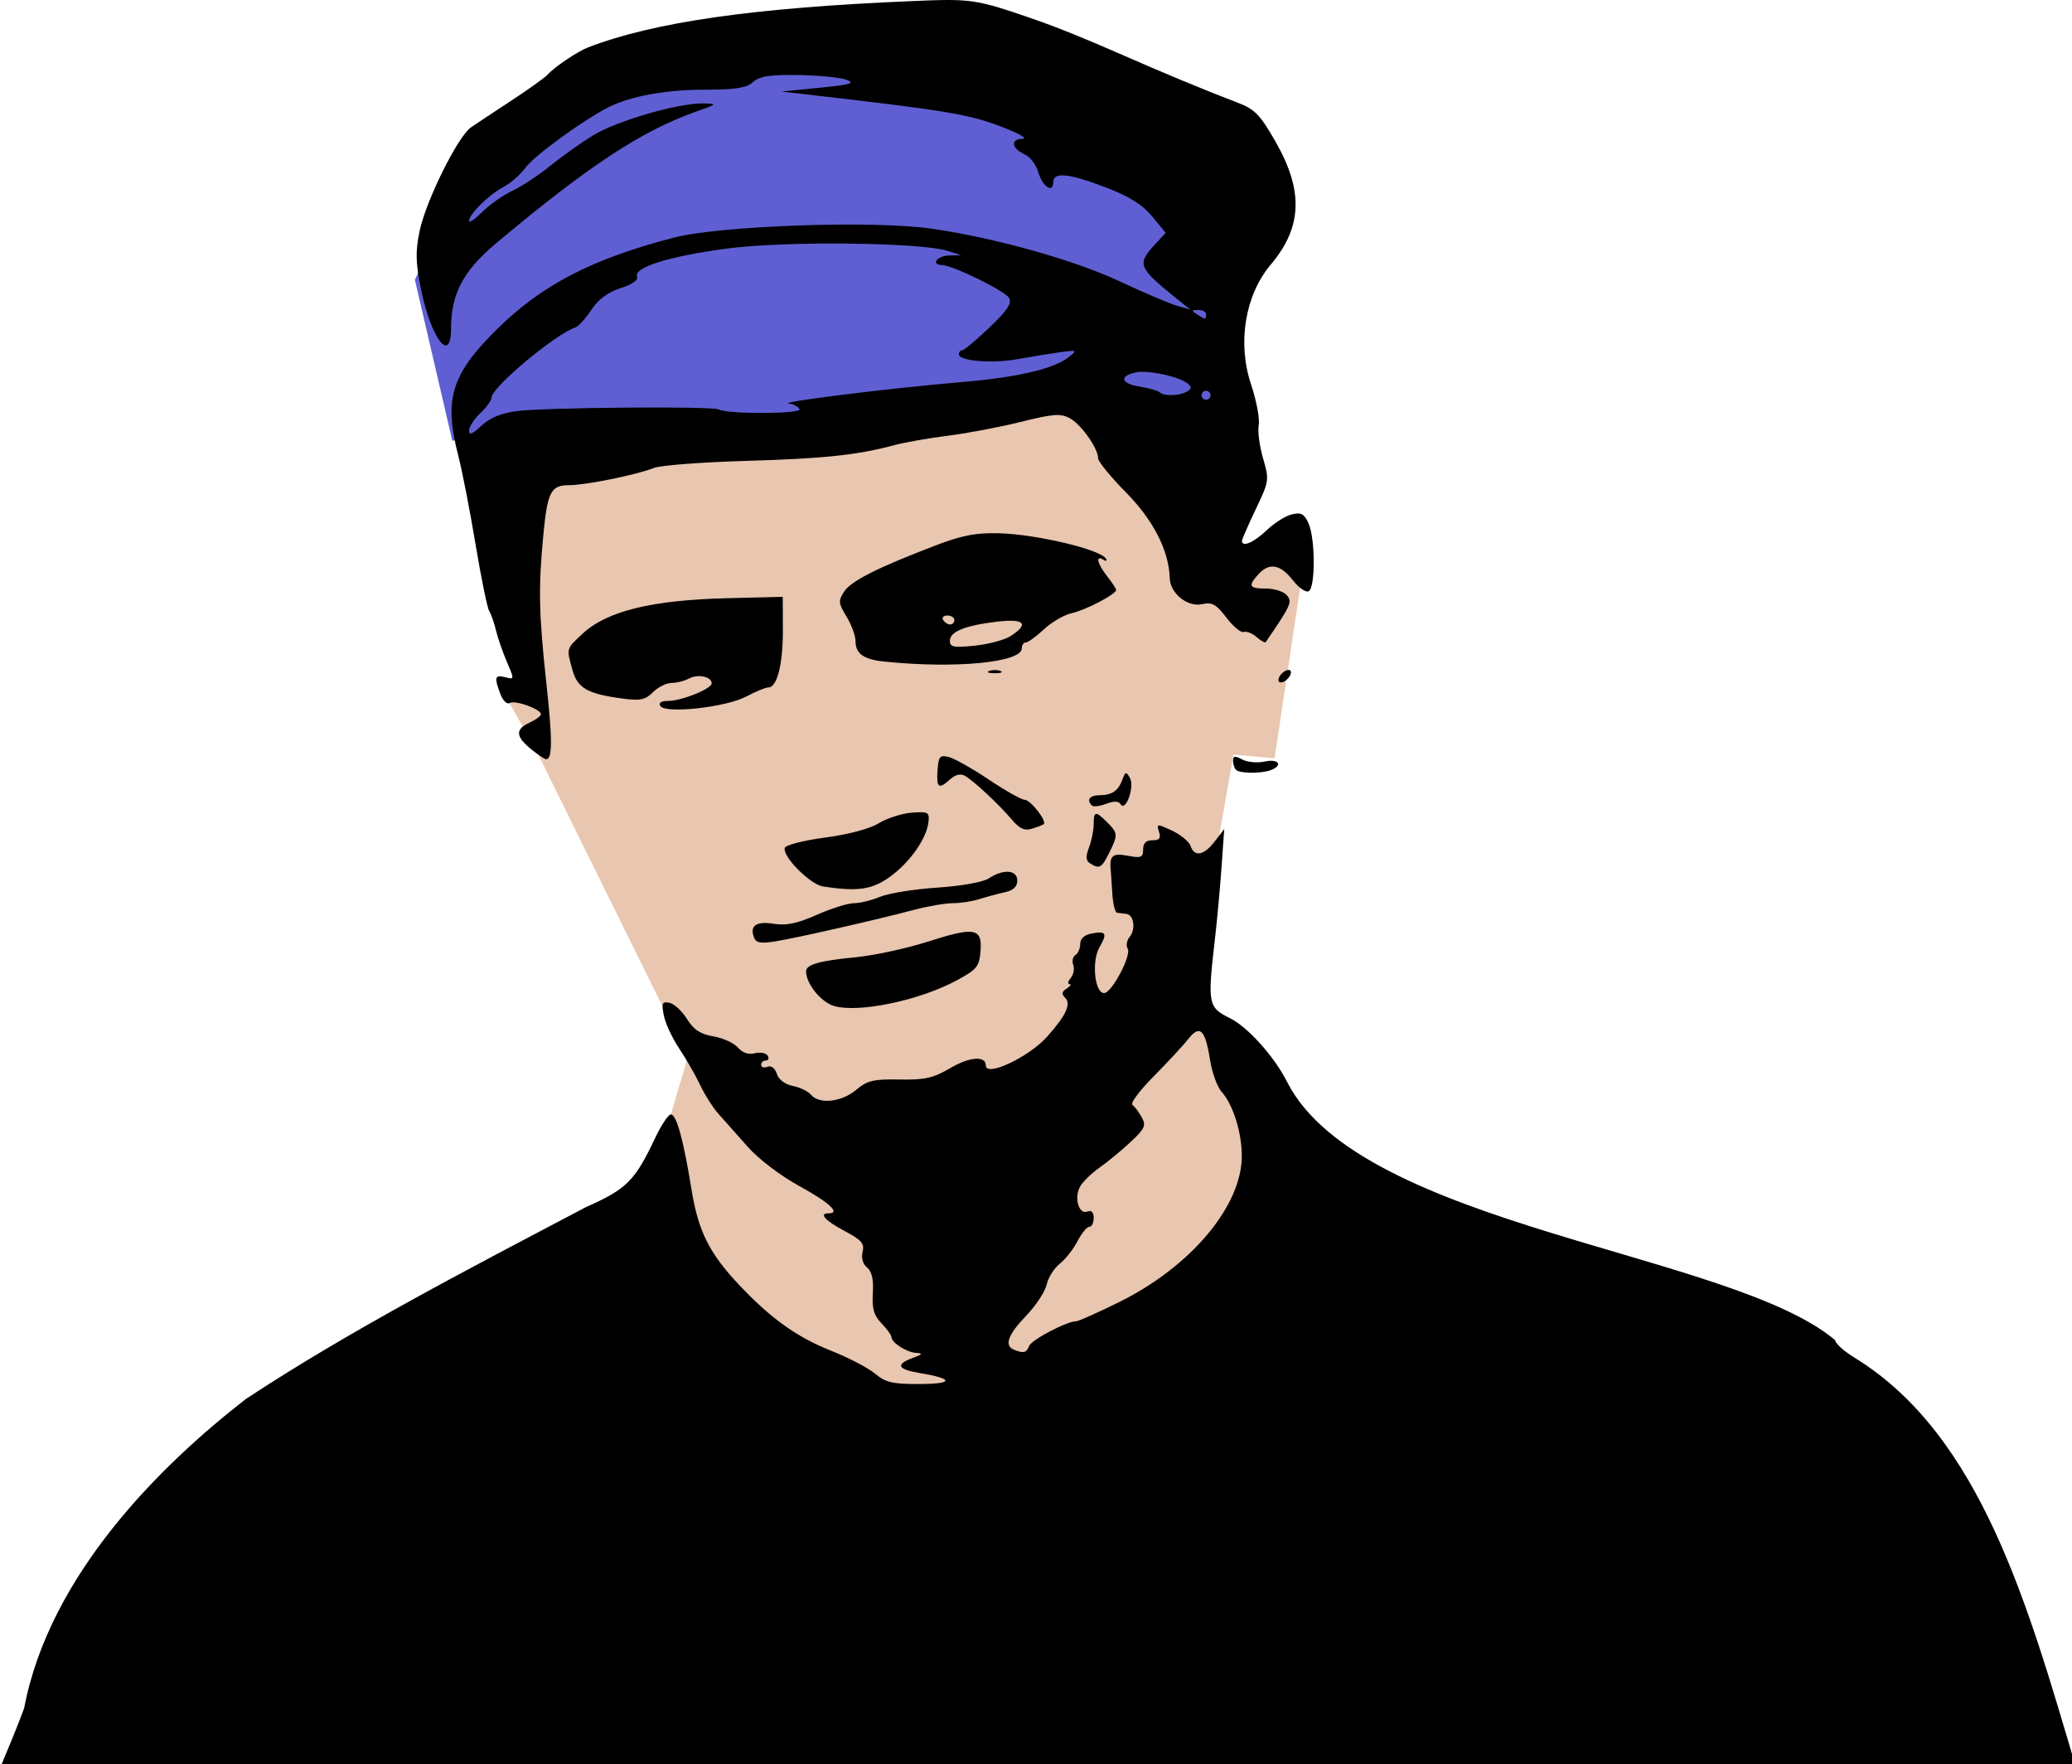 <?xml version="1.0" encoding="UTF-8"?>
<svg width="122.18mm" height="104mm" version="1.1" viewBox="0 0 122.18 104" xmlns="http://www.w3.org/2000/svg">
<g transform="translate(75.847 75.517)">
<path d="m-37.056-7.224 1.763-5.951-8.816-17.853-2.204-3.967s2.204 0.441 1.763-0.661c-0.441-1.102-2.204-13.004-1.322-13.445 0.882-0.441 19.616-1.322 19.616-1.322l15.208-0.882 7.273 8.155 5.069-0.882-1.984 13.224-2.424-0.22-1.543 8.816-0.22 5.51 6.171 17.632-30.636 15.428z" fill="#e9c6af"/>
<path d="m-51.382-59.019 2.204 9.477 20.277-0.22 17.853-3.086 6.832 5.069s3.086-19.836 1.322-19.836-24.906-6.171-26.008-6.171c-1.102 0-12.563 3.526-12.563 3.526l-7.494 5.951z" fill="#5f5fd3"/>
<path transform="matrix(.265 0 0 .265 -97.227 -75.517)" d="m291.84 0c-2.198-6e-3 -4.794 0.096-8.217 0.24-35.237 1.484-57.355 4.644-72.08 10.297-2.332 0.895-7.527 4.393-8.988 6.051-0.556 0.631-4.162 3.214-8.012 5.742-3.85 2.528-7.927 5.229-9.059 6.004-2.924 2.002-10.04 16.357-11.432 23.061-0.956 4.605-0.896 7.025 0.324 13.01 2.227 10.92 6.666 16.722 6.666 8.713 0-7.73 2.689-12.83 10.012-18.977 20.477-17.189 32.376-25.024 44.488-29.297 4.794-1.691 4.862-1.767 1.666-1.834-5.582-0.117-19.369 3.891-24.666 7.172-2.75 1.703-7.025 4.749-9.5 6.768-2.475 2.019-6.219 4.485-8.32 5.479-2.101 0.994-5.139 3.125-6.75 4.736-1.611 1.611-2.93 2.51-2.93 1.998 0-1.482 4.458-5.89 7.611-7.527 1.588-0.825 3.848-2.804 5.021-4.398 1.967-2.673 12.544-10.368 18.32-13.328 4.879-2.5 12.72-3.945 21.467-3.957 6.943-9e-3 9.333-0.384 10.779-1.693 1.45-1.313 3.664-1.656 10.08-1.565 4.521 0.064 9.346 0.537 10.721 1.051 2.043 0.764 0.947 1.088-6 1.775l-8.5 0.842 5.5 0.631c30.743 3.527 35.943 4.376 43 7.021 4.251 1.594 6.489 2.837 5.166 2.869-2.793 0.068-2.462 2.138 0.561 3.506 1.154 0.522 2.482 2.287 2.951 3.922 0.92 3.207 3.322 4.807 3.322 2.213 0-2.335 3.504-1.979 11.773 1.197 5.197 1.996 8.091 3.812 10.25 6.432l3.008 3.65-2.516 2.715c-3.922 4.232-3.575 5.063 4.984 11.945l3 2.412-3-0.865c-1.65-0.476-7.351-2.905-12.668-5.396-10.167-4.765-27.567-9.648-41.795-11.729-12.945-1.893-47.17-0.703-57.537 2-18.192 4.744-29.261 10.481-39.281 20.361-10.145 10.004-11.86 15.577-8.627 28.049 0.876 3.379 2.612 12.272 3.857 19.76 1.246 7.488 2.613 14.178 3.039 14.867 0.426 0.689 1.117 2.662 1.533 4.385s1.513 4.881 2.438 7.018c1.654 3.824 1.647 3.877-0.391 3.344-2.33-0.609-2.502 2e-3 -1.07 3.768 0.552 1.453 1.473 2.332 2.061 1.969 1.171-0.724 6.941 1.351 6.941 2.496 0 0.395-1.125 1.231-2.5 1.857-3.228 1.471-3.16 3.065 0.25 5.857 1.512 1.238 3.034 2.269 3.383 2.289 1.446 0.082 1.465-4.186 0.074-16.965-1.659-15.25-1.787-21.05-0.709-32.5 0.945-10.042 1.679-11.5 5.787-11.5 3.695 0 14.945-2.286 18.885-3.838 1.468-0.578 10.693-1.283 20.5-1.566 17.34-0.501 24.796-1.297 33.102-3.533 2.218-0.597 7.562-1.531 11.879-2.076 4.317-0.545 11.622-1.933 16.232-3.086 7.077-1.769 8.756-1.896 10.783-0.811 2.526 1.352 6.334 6.733 6.334 8.951 0 0.717 2.791 4.131 6.203 7.588 6.101 6.181 9.547 12.938 9.73 19.082 0.101 3.377 3.963 6.471 7.191 5.762 2.238-0.492 3.138 6e-3 5.424 3.004 1.507 1.976 3.238 3.412 3.846 3.189 0.608-0.222 1.895 0.283 2.861 1.125 0.966 0.842 1.883 1.345 2.037 1.119 5.607-8.201 5.936-8.927 4.713-10.4-0.689-0.83-2.771-1.51-4.629-1.51-3.804 0-4.1-0.545-1.723-3.172 2.414-2.667 4.872-2.248 7.652 1.305 1.382 1.766 2.941 2.832 3.572 2.441 1.488-0.92 1.439-11.78-0.068-15.088-0.974-2.137-1.651-2.495-3.75-1.978-1.409 0.347-3.933 1.951-5.609 3.562-2.79 2.683-5.451 3.816-5.451 2.322 0-0.334 1.38-3.498 3.066-7.031 2.998-6.281 3.034-6.533 1.627-11.332-0.791-2.7-1.225-6.031-0.963-7.402 0.262-1.371-0.515-5.473-1.727-9.115-3.061-9.198-1.306-19.809 4.396-26.57 7.047-8.356 7.344-16.447 1.008-27.477-3.412-5.939-4.571-7.121-8.432-8.588-7.181-2.729-16.74-6.702-27.477-11.42-5.5-2.417-12.7-5.339-16-6.492-11.086-3.875-14.109-4.885-20.703-4.904zm-22.234 54.199c9.899 0.107 18.943 0.664 21.938 1.615l3 0.953-2.75 0.086c-2.649 0.083-4.05 2.056-1.5 2.113 2.404 0.054 14.061 5.777 14.93 7.33 0.662 1.183-0.416 2.797-4.402 6.594-2.903 2.765-5.615 5.033-6.027 5.039-0.412 6e-3 -0.75 0.403-0.75 0.883 0 1.506 7.313 2.121 13.021 1.094 3.012-0.542 7.279-1.236 9.479-1.543 3.791-0.528 3.894-0.475 2.016 1.039-3.252 2.62-11.312 4.529-23.516 5.566-16.444 1.397-41.873 4.558-38.811 4.824 0.93 0.081 1.989 0.629 2.353 1.219 0.681 1.102-16.021 1.172-18.008 0.076-1.365-0.753-38.748-0.44-44.916 0.377-3.485 0.461-5.997 1.504-7.869 3.264-1.982 1.863-2.75 2.163-2.75 1.072 0-0.832 1.125-2.57 2.5-3.861 1.375-1.292 2.5-2.852 2.5-3.467 0-2.269 14.167-14.121 18.689-15.635 0.654-0.219 2.242-1.973 3.529-3.898 1.578-2.36 3.695-3.932 6.5-4.826 2.585-0.824 3.977-1.802 3.678-2.582-0.79-2.058 7.176-4.533 20.104-6.246 6.412-0.85 17.164-1.193 27.062-1.086zm77.688 14.756c0.963-8e-3 1.75 0.434 1.75 0.984 0 1.22-0.113 1.22-2 0-1.282-0.828-1.246-0.971 0.25-0.984zm-12.902 13.779c3.101-0.125 8.702 1.146 10.449 2.514 1.063 0.832 1.063 1.163 0 1.838-1.562 0.991-5.208 1.108-6.119 0.197-0.361-0.361-2.349-0.929-4.418-1.266-4.137-0.672-4.679-2.261-1.07-3.141 0.322-0.079 0.715-0.125 1.158-0.143zm14.652 4.205c0.55 0 1 0.45 1 1s-0.45 1-1 1-1-0.45-1-1 0.45-1 1-1zm-47.879 31.687c-4.087 0.05-7.112 0.745-12.174 2.676-12.952 4.94-18.918 7.943-20.459 10.295-1.355 2.068-1.308 2.59 0.504 5.562 1.1 1.804 2.002 4.236 2.004 5.406 5e-3 2.887 1.778 4.148 6.516 4.631 15.795 1.61 30.488 0.183 30.488-2.959 0-0.715 0.401-1.299 0.893-1.299s2.304-1.316 4.027-2.926 4.527-3.233 6.231-3.607c3.086-0.678 9.85-4.22 9.85-5.158 0-0.271-0.9-1.637-2-3.035-2.198-2.794-2.659-4.798-0.846-3.678 0.641 0.396 0.884 0.279 0.549-0.264-1.262-2.042-15.431-5.4-23.756-5.629-0.636-0.018-1.242-0.023-1.826-0.016zm-46.312 14.16-12.09 0.291c-17.021 0.408-27.045 2.856-32.479 7.934-3.66 3.42-3.585 3.15-2.221 8.062 1.122 4.04 3.346 5.303 11.176 6.346 3.919 0.522 5.037 0.286 6.75-1.428 1.129-1.129 2.983-2.053 4.119-2.053 1.136 0 2.904-0.448 3.928-0.996 1.969-1.054 5.008-0.392 5.008 1.09 0 1.206-6.692 3.906-9.682 3.906-1.563 0-2.186 0.407-1.736 1.135 1.099 1.778 14.66 0.275 19.127-2.119 2.067-1.108 4.273-2.016 4.902-2.016 1.95 0 3.255-5.18 3.225-12.826zm36.631 4.152c0.857 0 1.56 0.45 1.56 1s-0.424 1-0.941 1c-0.518 0-1.219-0.45-1.559-1-0.34-0.55 0.082-1 0.939-1zm14.711 1.182c2.662 0.161 2.519 1.332-0.574 3.359-1.332 0.873-4.932 1.847-8 2.164-4.767 0.492-5.576 0.333-5.576-1.09 0-2.042 3.398-3.41 10.561-4.252 1.505-0.177 2.703-0.235 3.59-0.182zm61.275 10.932c-0.137-0.012-0.301 0.012-0.488 0.074-0.722 0.241-1.509 1.028-1.75 1.75-0.25 0.75 0.125 1.125 0.875 0.875 0.722-0.241 1.509-1.028 1.75-1.75 0.187-0.563 0.023-0.914-0.387-0.949zm-65.426 0.016c-0.453 0-0.906 0.07-1.25 0.209-0.688 0.277-0.125 0.504 1.25 0.504 1.375 0 1.938-0.226 1.25-0.504-0.344-0.139-0.797-0.209-1.25-0.209zm-11.445 19.164c-0.934 0.034-1.139 0.815-1.305 3.164-0.277 3.933 0.256 4.299 2.848 1.953 1.123-1.017 2.292-1.287 3.24-0.75 1.95 1.104 7.569 6.345 10.451 9.746 1.731 2.043 2.831 2.536 4.5 2.023 1.215-0.373 2.384-0.834 2.596-1.023 0.749-0.67-2.95-5.406-4.223-5.406-0.71 0-4.296-2.015-7.969-4.479s-7.696-4.733-8.938-5.043c-0.499-0.125-0.89-0.197-1.201-0.186zm64.869 0.146c-0.313 0.041-0.424 0.324-0.424 0.859 0 0.753 0.299 1.669 0.666 2.035 0.833 0.833 5.64 0.869 7.752 0.059 2.795-1.073 1.719-2.582-1.359-1.906-1.618 0.355-3.868 0.151-5-0.455-0.806-0.431-1.322-0.632-1.635-0.592zm-24.258 3.65c-0.231 0.044-0.44 0.503-0.777 1.41-0.946 2.541-2.308 3.465-5.139 3.484-2.169 0.015-2.903 1.031-1.648 2.285 0.332 0.332 1.758 0.165 3.168-0.371 1.742-0.662 2.775-0.633 3.223 0.092 1.113 1.8 3.157-3.9 2.084-5.811-0.428-0.762-0.68-1.134-0.91-1.09zm-45.492 8.674c-0.542-9e-3 -1.251 0.033-2.174 0.104-2.2 0.169-5.498 1.226-7.328 2.35-2.002 1.229-6.753 2.496-11.924 3.182-4.727 0.626-8.766 1.652-8.975 2.277-0.623 1.868 5.615 8.169 8.525 8.613 7.708 1.175 10.91 0.704 14.91-2.193 4.413-3.197 8.111-8.471 8.523-12.156 0.184-1.646 0.068-2.148-1.559-2.176zm38.857 0.379c-0.427 0.062-0.533 0.816-0.533 2.293 0 1.339-0.466 3.663-1.037 5.166-0.783 2.059-0.721 2.934 0.25 3.551 2.056 1.305 2.548 1.034 4.215-2.307 2.008-4.026 1.982-4.436-0.428-6.846-1.29-1.29-2.039-1.919-2.467-1.857zm13.977 2.572c-0.378 0.033-0.263 0.489 0.025 1.397 0.456 1.437 0.105 1.889-1.467 1.889-1.416 0-2.068 0.644-2.068 2.045 0 1.796-0.427 1.965-3.5 1.389-3.428-0.643-4.085 0.018-3.666 3.67 0.038 0.331 0.178 2.469 0.312 4.75 0.135 2.281 0.608 4.203 1.051 4.271 0.442 0.069 1.361 0.181 2.041 0.25 1.702 0.172 2.182 3.415 0.76 5.129-0.643 0.774-0.838 1.945-0.434 2.6 0.908 1.47-3.561 9.896-5.248 9.896-2.087 0-2.821-7.052-1.055-10.129 1.843-3.212 1.537-3.746-1.783-3.111-1.557 0.298-2.477 1.151-2.477 2.299 0 1.003-0.481 2.121-1.068 2.484-0.587 0.363-0.806 1.347-0.484 2.186 0.322 0.839 0.074 2.143-0.553 2.898-0.627 0.755-0.747 1.381-0.268 1.389 0.48 8e-3 0.201 0.44-0.619 0.959-1.112 0.703-1.203 1.23-0.357 2.076 1.385 1.385 0.182 3.963-4.053 8.684-4.084 4.553-13.598 9.012-13.598 6.373 0-2.201-3.595-1.95-7.861 0.551-3.859 2.262-5.686 2.675-11.354 2.57-5.813-0.108-7.16 0.215-9.664 2.322-3.219 2.708-8.218 3.243-10.021 1.07-0.63-0.759-2.45-1.64-4.043-1.959-1.754-0.351-3.16-1.414-3.566-2.693-0.406-1.278-1.23-1.899-2.082-1.572-0.775 0.298-1.408 0.105-1.408-0.428s0.476-0.969 1.059-0.969c0.583 0 0.758-0.486 0.391-1.08-0.367-0.595-1.656-0.834-2.863-0.531-1.412 0.354-2.749-0.099-3.752-1.27-0.857-1.001-3.309-2.119-5.447-2.486-2.914-0.5-4.391-1.474-5.9-3.889-1.107-1.772-2.861-3.385-3.897-3.584-1.625-0.313-1.794 0.075-1.242 2.836 0.352 1.759 1.895 5.067 3.428 7.352s3.627 5.936 4.654 8.117c1.027 2.181 2.899 5.106 4.16 6.5 1.261 1.394 4.16 4.654 6.441 7.244 2.411 2.737 7.249 6.411 11.557 8.775 6.66 3.655 9.177 6.016 6.412 6.016-2.233 0-0.745 1.64 3.564 3.926 3.788 2.009 4.471 2.797 4.01 4.633-0.339 1.352 0.05 2.715 1 3.504 1.07 0.888 1.47 2.669 1.283 5.711-0.212 3.44 0.219 4.931 1.936 6.715 1.214 1.261 2.207 2.631 2.207 3.043 0 1.245 3.369 3.398 5.5 3.516 1.592 0.088 1.438 0.316-0.75 1.115-3.911 1.428-3.409 2.554 1.5 3.363 7.635 1.258 7.671 2.413 0.076 2.445-6.088 0.026-7.601-0.326-10-2.32-1.555-1.293-5.976-3.594-9.826-5.113-7.466-2.946-13.371-7.163-20.285-14.494-6.778-7.186-9.203-12.033-10.721-21.408-1.788-11.045-3.33-16.635-4.588-16.635-0.559 0-2.135 2.362-3.5 5.25-4.512 9.543-6.291 11.321-15.406 15.375-25.781 13.575-52.212 27.232-75.637 42.66-18.965 14.713-43.735 39.097-49.363 68.836-1.593 4.29-3.411 8.632-5.238 13.006h461.77c-10.591-35.747-21.085-73.646-49.074-90.92-2.452-1.481-4.459-3.272-4.459-3.981-23.052-19.545-105.34-25.175-121.89-57.326-2.814-5.668-8.802-12.365-12.816-14.336-4.822-2.367-4.982-3.187-3.371-17.09 0.508-4.386 1.192-11.8 1.522-16.475l0.6-8.5-2.107 2.75c-2.411 3.148-4.535 3.542-5.396 1-0.326-0.962-2.171-2.487-4.1-3.389-1.684-0.787-2.555-1.179-2.934-1.147zm-33.895 10.297c-1.106 0.04-2.489 0.515-3.912 1.447-1.313 0.861-6.043 1.714-11.527 2.078-5.115 0.34-10.833 1.259-12.705 2.041s-4.488 1.422-5.812 1.422-5.044 1.165-8.266 2.59c-4.357 1.927-6.808 2.439-9.565 1.998-3.915-0.626-5.424 0.415-4.414 3.047 0.465 1.213 1.493 1.393 4.84 0.848 4.845-0.79 22.527-4.812 30.812-7.008 3.061-0.811 6.932-1.475 8.602-1.475 1.669 0 4.339-0.413 5.934-0.918 1.595-0.505 4.138-1.187 5.65-1.518 1.872-0.41 2.75-1.236 2.75-2.584 0-1.351-0.965-2.02-2.387-1.969zm-8.246 13.35c-1.76-0.046-4.634 0.712-9.174 2.166-4.781 1.532-12.068 3.11-16.193 3.508-8.033 0.774-11 1.616-11 3.121 0 2.777 3.325 6.88 6.262 7.727 5.456 1.572 18.878-1.222 27.141-5.65 4.587-2.458 5.128-3.108 5.408-6.49 0.243-2.936-0.18-4.322-2.443-4.381zm51.049 22.102c1.081 0.114 1.799 2.142 2.469 6.379 0.45 2.845 1.602 6.04 2.561 7.1 2.522 2.787 4.459 8.863 4.51 14.148 0.107 11.152-11.259 24.746-27.314 32.668-4.729 2.333-9 4.242-9.492 4.242-2.099 0-9.982 4.126-10.51 5.5-0.594 1.547-1.237 1.706-3.389 0.838-2.214-0.893-1.345-3.319 2.703-7.531 2.175-2.263 4.234-5.389 4.576-6.947 0.342-1.559 1.652-3.645 2.91-4.635 1.258-0.99 3.035-3.245 3.949-5.012 0.914-1.767 2.101-3.213 2.637-3.213 0.536 0 0.975-0.886 0.975-1.969 0-1.283-0.491-1.78-1.41-1.428-1.887 0.724-2.997-2.976-1.648-5.496 0.579-1.083 2.518-2.991 4.307-4.242 1.789-1.251 4.905-3.819 6.926-5.705 3.229-3.014 3.532-3.686 2.5-5.545-0.646-1.163-1.577-2.407-2.068-2.764-0.492-0.356 1.638-3.199 4.732-6.318 3.094-3.119 6.546-6.842 7.672-8.273 0.979-1.244 1.758-1.865 2.406-1.797z" stroke-width="3.78"/>
</g>
</svg>
